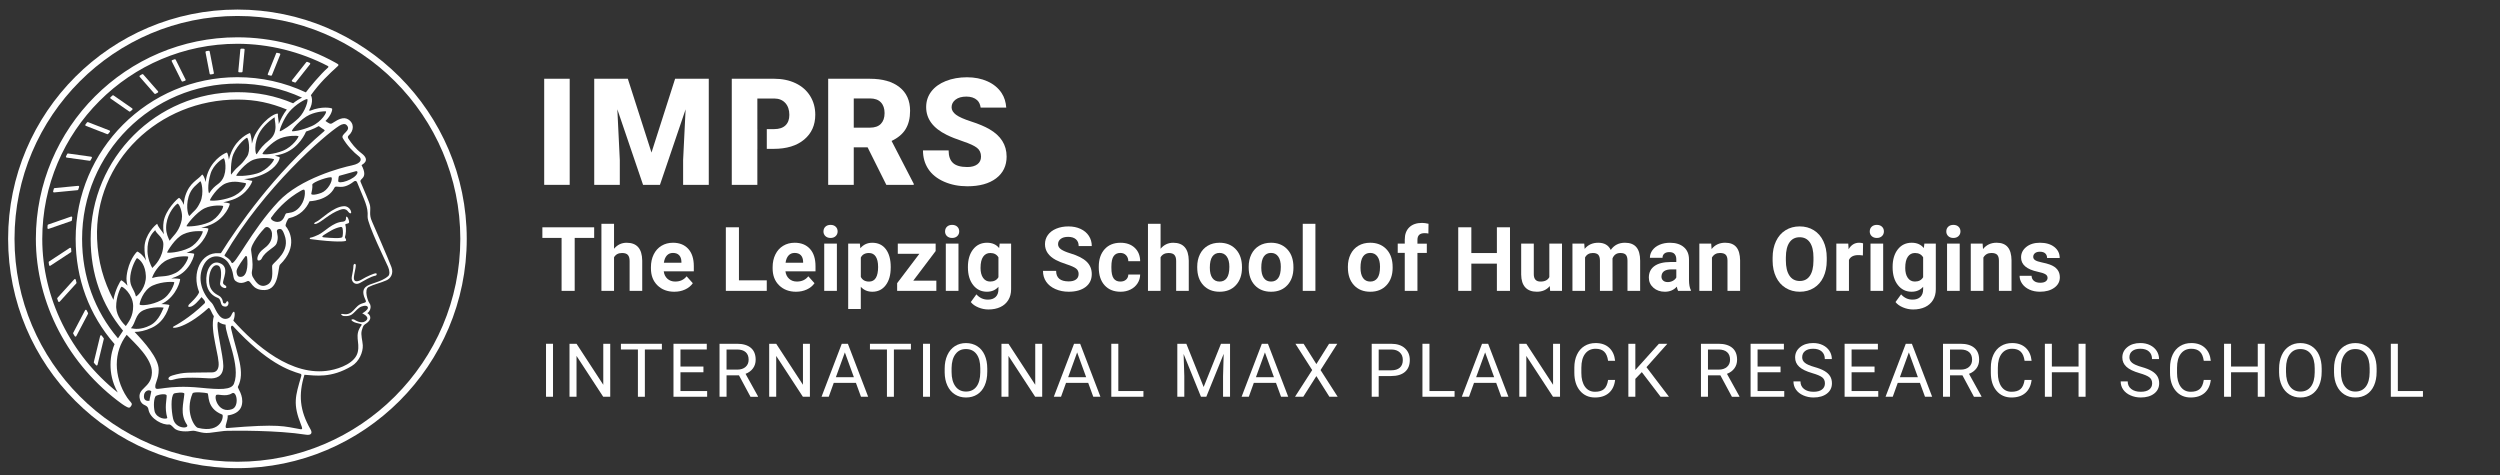 <?xml version="1.0" encoding="UTF-8"?>
<svg id="IMPRS_Master" data-name="IMPRS Master" xmlns="http://www.w3.org/2000/svg" viewBox="0 0 1577.51 300">
  <rect x="0" y="0" width="1577.51" height="300" fill="#333333" stroke="none"/>
  <defs>
    <style>
      .cls-1 {
        fill: #fff;
        stroke-width: 0px;
      }
    </style>
  </defs>
  <g id="Minerva">
    <path class="cls-1" d="m45.36,138.98c.06-.57.13-1.15.21-1.72.05-.41-.34-.74-.74-.6l-14.41,5.01c-.21.07-.36.27-.38.49-.04.57-.08,1.13-.11,1.7-.02.4.37.69.75.56l14.3-4.97c.2-.07.35-.25.37-.47Z"/>
    <path class="cls-1" d="m45,158.65c-.04-.59-.08-1.19-.12-1.78-.02-.43-.5-.68-.87-.44l-13.05,8.57c-.18.12-.28.33-.25.54.07.58.15,1.15.24,1.72.06.41.52.61.87.39l12.93-8.49c.17-.11.27-.31.25-.51Z"/>
    <path class="cls-1" d="m48.26,178.31c-.16-.6-.31-1.21-.45-1.81-.11-.44-.66-.58-.96-.25l-10.61,11.69c-.14.15-.18.37-.12.56.19.56.39,1.12.59,1.68.14.4.66.5.95.19l10.48-11.54c.13-.14.17-.34.13-.52Z"/>
    <path class="cls-1" d="m149.81,6.03C70.02,6.03,5.12,70.94,5.12,150.72s64.91,144.69,144.7,144.69,144.7-64.91,144.7-144.69S229.59,6.03,149.81,6.03Zm0,285.34c-77.56,0-140.65-63.09-140.65-140.65S72.25,10.08,149.81,10.08s140.65,63.09,140.65,140.64-63.1,140.65-140.65,140.65Z"/>
    <path class="cls-1" d="m234.71,139.66c-2-4.19-.63-6.93-1.23-10-.44-2.26-3.8-9.7-5.94-14.85-1.01-2.43,5.19-1.83.61-10.59-.13-.26,6.36-2.66-.13-7.58-3.63-2.76-6.19-6.15-8.19-9.2-.28-.42-.55-1.26.04-1.79,3.67-3.26,3.75-7.96-.24-10.36-2.88-1.73-6.18.02-9.22,1.99-1,.65-1.5,1.05-2.55.62-.53-.22-1.56-.94-2.48-1.57,3.75-3.62,4.48-7.2,4.18-7.79-.2-.4-6.35-1.78-13.98,1.37-.17-.09-.35-.19-.54-.3,3.14-5.43,1.38-9.26,1.14-9.52,0,0-.01,0-.02,0,5.71-7.98,11.38-13.28,16.99-18.38,0,0,.12-.13.13-.14.37-.37.5-.78-.2-1.22-.59-.37-.75-.46-1.47-.85-18.78-10.46-40.19-15.96-61.81-15.96-70.12,0-127.17,57.05-127.17,127.17,0,40.63,20.61,79.81,54.3,104.15,2.25,1.62,3.8,2.24,3.8,2.24.56.19,1.14.19,1.49-.27l.5-.65c.32-.41.45-.81.45-1.17,0-.93-1.34-1.76-2.92-4.1-4.55-6.76-6.57-14.44-6.57-20.87,0-7.04,2.14-13.44,6.26-18.78,5.08,5.29,16.15,15.01,15.91,23.86-.27,9.94-9.56,9.45-7.56,16.9,1.26,4.68,4.76,2.75,5.36,6.3,1.05,6.14,9.31,10.07,12.91,9.53.87-.13,1.61.59,3.34,2.34,2.46,2.5,8.51,2.16,11.19,1.67,2.55-.47,5.75,1.86,11.09,1.27,6.68-.74,8.38-1.25,11.22-1.29,4.82-.07,31.06-.46,49.71,2.46,3.22.5,4.24-.95,2.79-3.45-6.76-11.77-7.7-21.77-3.8-34.36,6.89.46,16.79,2.33,29.83-5.51,4.63-2.78,7.21-8.71,6.99-13.13-.15-2.86-1.4-6.49-.66-9.29,1-3.75,1.73-3.66,2.81-4.43,4.98-3.5,1.38-6.28.62-6.56,1.5-.61,3.15-3.88,1.42-6.32-.89-.95-3.6-8.57-.48-10.16,3.38-1.71,7.23-2.44,11.11-4.15,2.67-1.11,4.79-4.22,3.27-8.35-1.83-4.96-12.01-28.3-12.33-28.95Zm-140.4,113.22c-.98.19-4.1.31-3.4-3.79.43-2.53,3.18-3.6,4.58-2.16-.3,1.97-.98,3.89-1.18,5.95Zm119.88-173.57c1.65-1.04,3.41-1.48,4.46-.45,3.62,3.57-3.92,5.58-2.35,8.32,2.57,4.5,6.67,8.81,10.29,11.59,1.7,1.31,1.95,4.25-4.55,5.6-6.54,1.35-32.57,8.21-46.3,22.76-17.2,18.22-28.12,41.82-29.62,38.57-1.5-3.27-4.95-3.8-4.41-4.72,24.69-42.54,63.38-75.95,72.48-81.68Zm11.32,29.89c-1.42,4.06-12.63,7.66-12.1,4.81.24-1.29.03-2.98.88-3.13,1.24-.21,4.79-1.45,10.29-2.86.55-.14,1.27.17.92,1.18Zm-28.44,7.37c-.28-1.66,11.77-5.71,12.19-4.51.77,2.21-2.49,8.16-6.53,9.65-4.58,1.69-6.49,1.19-6.32.53.32-1.2.91-4.14.65-5.67Zm-27.97,62.85c-5.54,3.4-8.55-3.1-9.33-4.23-.34-.49-1.22-1.92-.74-4.36.38-1.92.7-4.53-.57-12.81-.56-3.64,6.98-12.67,8.67-14.25,1.76-1.64,4.32.82,4.49,3.48.32,5.07-2.53,7.74-5.43,9.9-3.57,2.66-4.24,6.11-3.57,7.04.26.36,1.86.37,2.57-1.13,2.15-4.57,8.29-6.87,9.27-9.27,1.53-3.74.41-6.14.26-7.71-.13-1.37,1.21-1.72,2.22-1.57,1.31.2,1.89,1.97,2.55,3.69,3.97,10.34-6.02,16.59-7.63,19.04-.74,1.13,1.55,9.54-2.76,12.18Zm8.36-40.1c-2.97,2.02-7.25-.72-6.4-1.94,5.52-7.88,12.87-13.36,15.81-15.19,4.73-2.94,5.23-3.15,5.48-1.49.15,1,.2,6.15-3.61,10.34-3.16,3.47-6.33,3.18-7.96,3.54-1.1.25-1.03,3.18-3.32,4.73Zm-26.54,35.3c-1.36-.3-1.87-2.96-1.6-4.02.62-2.34,4.21-7.18,5.51-8.88.32-.42.98-.03,1.06.48.78,5.62,0,13.51-4.97,12.42Zm44.33-102.16c4.98-2.24,9.8-2.28,10.32-2.22,1.13.14-2.52,6.62-9.02,9.41-6.7,2.88-11.71,3.4-12.27,3.12-.86-.42,5.68-7.92,10.98-10.31Zm-114.77,107.83c-1.99-2.29-3.83-3.54-4.03-3.41-.55.39-3.77,5.89-4.88,12.32-6.27-11.99-9.75-24.12-10.31-38.47-1.92-48.79,38.93-88.07,88.79-87.9,11.37.04,20.72,2.14,30.94,6.29-2.29,2.86-3.95,6.28-5.07,9.15-.05-2.64-.75-4.7-.55-6.35.12-1.02-7.06,1.22-13.44,11.38-1.48,2.35-2.4,4.96-2.97,7.36-.13-3.81-1.03-6.78-1.29-6.71-.65.18-7.93,3.18-11.73,12.08-.67,1.56-1.15,3.16-1.51,4.72-.32-2.71-1.02-4.5-1.24-4.49-.48.02-8.11,3.16-11.87,12.3-.87,2.13-1.34,4.3-1.56,6.32-.68-3.18-1.91-5.13-2.3-4.63-2.63,3.34-7.78,4.82-10.51,13.24-.64,1.98-.9,3.95-.93,5.8-1.13-2.85-2.73-4.49-3.09-4.41-.74.15-8.52,7.54-9.68,14.99-.46,2.94-.25,5.67.21,7.95-1.49-2.4-3.46-4.16-4.26-6.6-1.22.65-7.8,6.84-8.02,14.77-.08,3.08.38,5.98,1.01,8.42-2.19-3.98-5.29-5.84-5.64-5.63-.57.35-5.48,5.66-6.63,15.21-.27,2.24,0,4.38.55,6.32Zm102.08-109.79c3.92-4.65,10.58-8.39,11.33-7.93.76.47-1.12,7.65-5.42,11.89-4.34,4.27-11.05,8.43-11.84,8.38-.78-.05,2.39-8.15,5.92-12.33Zm-12.73,17.96c-3.81,3.09-5.54,5.14-7.76,8.75-.76,1.23-2.6-6.85,2.35-14.61,3.03-4.76,9.07-9.02,8.94-8.45-.44,1.9,2.93,9.08-3.52,14.31Zm-13.96,10.35c-4.66,6.95-4.93,4.58-10.03,11.37-.28.37-.38-8.87,1.44-12.94,2.87-6.42,7.85-10.2,8.59-10.33.74-.13,2.57,8.06,0,11.9Zm-15.26,13.9c-2.4,4.18-4.58,3.22-8.57,9.16-.44.66-1.5-4.91.89-12.43,1.84-5.79,7.55-9.4,8.15-9.54.92-.22,2.37,7.84-.48,12.81Zm-14.21,14.73c-2.44,5.32-4.01,5.49-6.84,8.8-.49.57-2.61-5.05-.55-12.12,1.64-5.66,5.44-7.75,7.27-9.67.72-.76,2.72,7.34.13,12.98Zm-11.55,9.11c0,1.62-.2,2.55-.66,4.13-1.74,5.99-5.27,8.5-7.18,11.21-.77-1.77-2.18-4.28-2.19-8.07-.02-7.23,4.39-13.39,7.15-15.34,1.05-.04,2.89,4.36,2.89,8.08Zm-11.77,17.65c-.13,8.41-5.41,13.34-6.99,14.9-.98-1.67-2.91-5.96-3.04-10.46-.25-8.67,3.33-11.75,4.88-13.42.74,2.48,5.22,4.45,5.14,8.98Zm-16.66,8.63c2.42,1.22,5.35,4.75,5.62,11.29.28,6.56-4.42,12.11-6.26,12.98-1.28-5.01-3.7-6.06-3.66-11.03.05-5.44,2.8-11.41,4.3-13.24Zm10.03,17.3c6.31-2.75,13.2-2.32,13.49-2.05.29.27-2.01,8.03-8.15,11.32-6.13,3.28-13.04,3.59-13.67,2.8-.35-.44,2.02-9.32,8.33-12.07Zm-.48-4.66c.39-2.09,4.13-9.03,9.76-11.53h0c5.64-2.51,12.17-2.33,12.91-2.02.74.3-2.34,7.7-8.02,10.41-6.35,3.04-8.89,1.26-14.65,3.14Zm9.46-16.25c.26-.64,4.85-8.89,10.25-11.42,5.35-2.51,11.81-1.97,12.25-1.83.44.14-2.46,7.44-8.58,10.47-6.05,3.01-14.18,3.41-13.92,2.78Zm12.29-16.47c-.44-.33,6.07-8.86,11.51-11.37,4.78-2.21,11.03-1.74,11.55-1.39s-2.55,7.52-8.85,10.28c-6.01,2.63-13.77,2.82-14.21,2.48Zm14.74-16.3c-.36-.18,4.61-8.66,10.2-10.81,5.34-2.05,10.63-.2,12.25-.09,1.31.09-1.83,6.23-9.16,8.93-6.11,2.25-12.36,2.42-13.3,1.96Zm16.54-15.69c.1-.39,5.57-8.1,11.2-10.05,5.36-1.85,11.92-.61,12.62-.31.7.3-3.8,7.01-10.68,9.08-6.2,1.86-13.24,1.68-13.14,1.28Zm16.7-13.57c-.72-.5,5.88-7.89,11.25-9.93,5.25-2,10.93-1.63,11.39-1.37s-3.44,6.66-9.78,9.22c-5.96,2.41-12.14,2.58-12.86,2.07Zm-91.4,150.49c-29.8-23.73-47.63-59.57-47.63-96.93,0-67.89,55.23-123.12,123.13-123.12,19.8,0,39.68,4.96,57.12,14.05.35.18.41.66.11.92-5.13,4.48-12.24,13.25-14.03,15.7-13.56-6.35-28.07-9.59-43.2-9.59-56.27,0-102.06,45.78-102.06,102.04,0,25.11,8.51,48.01,24.56,66.39-.92,2.14-2.56,6.81-2.56,13,0,5.12.95,11.01,4.56,17.54Zm.2-34.24s-.04.04-.06.06c-14.82-17.46-22.64-39.09-22.64-62.75,0-54.04,43.96-98,98.01-98,14.26,0,27.96,2.98,40.78,8.86-1.69.79-3.63,1.94-5.63,3.58-11.28-4.78-22.64-7.02-35.15-7.02-51.06,0-92.6,41.54-92.6,92.59,0,22.14,6.91,41.6,20.44,57.93-.78,1.19-1.88,2.86-3.15,4.76Zm4.88-7.69c-1.79-1.7-5.67-5.99-6.05-11.51-.02-.27-.03-.54-.03-.8-.02-5.94,2.61-11.78,3.26-12.43.65-.65,7.35,4.56,7.46,12.03.09,6.48-2.88,10.2-4.64,12.72Zm11.05-9.93c5.32-2.52,13.25-1.92,12.82-1.57s-2.53,8.06-8.52,11.07c-5.98,3-9.95,2.2-12.1,1.79,3.23-3.53,2.55-8.78,7.8-11.29Zm7.2,64.01c-.9-3.63-.54-8.63.7-9.98,2.39-1.17,6.76-1.61,6.83-.22.12,2.22-1.5,7.5.4,14.08-.44,1.04-6.39.59-7.93-3.88Zm.4-15.23c-.47-2.73,2.16-5.36,2.11-11.33-.07-7.32-9.09-17.36-15.21-23.81,2.87,0,6.63-.68,10.84-2.64,9.1-4.21,10.88-13.89,11.15-14.28.12-.18-2.03-.61-5.13-.65.33-.16.67-.33,1.01-.51,8.9-4.77,11.23-15.09,10.81-15.32-.17-.09-2.39-.44-5.49-.36.87-.29,1.77-.62,2.69-.99,9.41-3.74,12.05-14.22,11.71-14.56-.15-.15-2.03-.52-4.77-.6.83-.32,1.69-.69,2.56-1.13,8.6-4.27,11.58-13.88,11.13-14.2-.19-.14-1.94-.48-4.48-.51,1.91-.42,4.01-1.06,6.21-2.02,9.21-4.04,12.19-12.85,11.79-13.22-.17-.16-1.73-.59-4.08-.78,1.84-.41,3.84-.97,5.99-1.71,9.11-3.11,12.79-11.82,12.25-11.87-1.23-.11-2.93-.71-5.12-1.1,2.48-.16,5.37-.61,9-1.84,9.84-3.33,13.33-9.25,13.51-11.82.01-.17-1.18-.69-3.09-1.11,2.26-.41,4.52-.97,6.39-1.73,9.19-3.72,13.02-12.76,13.32-13.5,1.67-.54,3.47-1.22,5.36-2.08.96-.43,1.84-.89,2.64-1.37.45.34,1.16.85,2.23,1.54,1.39.89,1.88,1.1,1.19,1.69-31.28,26.65-54.72,60.31-64.95,76.66-.29.46-.83.38-1.69.32-10.96-.73-17.17,12.32-12.26,24.54-.62,2.49-5.82,7.29-6.21,7.64-.39.35-1.44,1.88.34,1.71,2.56-.23,5.83-4.33,7.39-6.17.65.81,3.06,2.81,1.9,3.95-9.31,9.14-18.53,14.05-19.25,14.41-3.48,1.7,5.82,2.88,21.67-11.45.93-.84,2.04,3.31,3.45,5.08-2.72,8.99,3.99,26.33,2.94,31.78-.18.95-.75,3.64-3.92,3.71-15.71.32-17.25-.4-25.24,1.96-3.73,1.1-2.75,3.56-.04,2.82,3.06-.83,6.28-2.08,23.29-1.01,4.15.26,8.91-.84,8.94-7.86.03-6.36-5.03-25.34-3.32-27.94,2.26,1.7,3.89,1.77,4.75,1.92-.23,6.19,9.74,26.19,5.3,37.22-1.65,4.1-8.88,3.79-21.26,2.57-21.06-2.09-27.89,2.47-28.33-.06Zm48.38,13.6c-8.19,2.84-11.42-6.74-10.08-8.81.81-1.24,5.98,1.41,10.01-1.19,3.1-2,4.81,8.35.07,9.99Zm-37.19,5.98c-1.15-5.07-1.61-13.86.5-15.81.42-.39,6.72-1.29,6.61.15-.48,6.05-2.93,12.81,1.68,19.54,1.72,2.52-7.25,2.92-8.79-3.88Zm15.63,5.79c-2.2-.55-8.27-10.21-3.33-21.74.52-1.22,8.1-.46,9.37-.08,1.27.38-1.04,9.45,9.36,13.46,1.06.41-.04,12.16-15.4,8.36Zm65.11-32.21c-3.52,12.18-5.29,17.04,0,30.27.7,1.76,1.23,3.08-.31,2.82-10.65-1.83-12.94-3.57-46.37-.74-2.4.2.78-4.66.39-7.98,3.05-.39,7.93-1.79,8.97-6.76,1.26-6.03-2.95-10.46-2.51-11.33,4.74-9.24-.31-19.48-4.31-36.65-.38-1.61.55-2.31,1.26-1.55,21.48,23.24,35.16,27.86,42.56,30.06.73.22.59,1.05.33,1.85Zm54.92-63.48c-4.49,3.97-11.39,4.29-14.17,6.83-1.45,1.32-2.11,3.4-.54,7.12.9,2.14,1.53,2.41-1.55,3.23-5,1.34-5.69,7.9-12.05,6.7-2.55-.48-.72,1.15.2,1.24,3.65.34,5.09-.68,6.37-1.88,1.28-1.2,2.98-3.35,4.94-4.09,2.02-.76,4.06-.71,4.09.8.03,1.15-2.52,2.98-3.59,3.48,1.3.68,5.29,2.71,1.89,5.02-2.65,1.8-6.3-.69-6.83-1-.78-.46-2.29-.23-1.79.38,1.97,2.41,7.25,1.78,6.3,3.05-4.87,6.55-.9,10.38-2.39,16.96-1.5,6.68-10.64,10.33-17.67,11.6-23.93,4.32-47.2-16.04-60.84-31.38,1.24-2.91,1.08-6.71-.16-5.36-1.18,1.27-.98,3.4-3.82,4.12-5.48,1.38-7.84-8.14-9.54-9.8-6.67-6.53-9.31-15.75-5.33-23.82,4.02-8.15,12.37-6.52,15.71-1.59,4.15,6.13,2.23,9.62,4.58,11.45,3.31,2.57,6.63.28,7.53.03,2.52-.69,2.32,5.97,10.92,5.66,9.24-.33,8.2-14.71,9.51-15.99,11.87-11.57,5.81-21.9,3.65-24.29-.58-.65,1.32-4.89,2.02-5.05,6.97-1.54,10.9-5.99,13.03-10.7,0,0,11.57-.2,15.69-8.53,1.1-2.23,4.51,2.15,12.24-3.93.87-.68,1.69-.36,2.02.44,4.96,12.18,7.06,15.55,6.67,21.75-.28,4.52,12.05,29.58,12.95,31.74,1,2.41,1.15,4.78,0,5.8Z"/>
    <path class="cls-1" d="m217.03,130.11c-6.74.25-14.56,8.5-17.11,9.65-2.68,1.2-1.73,1.96-.17,1.39,3.36-1.22,8.13-6.35,14.74-8.73,5.21-1.88,4.87,2.41,6.83,2.17.92-.11-.39-4.62-4.29-4.48Z"/>
    <path class="cls-1" d="m218.55,136.71c-.56.13.59,3.01-2.34,3.19-6.33.39-11.35,6.39-15.21,8.19s-4.66,1.77-5.24,1.92c-.52.14-.32.8.1.86,16.15,2.16,22.35,1.57,22.49.98.26-1.11-.9-1.67-.66-2.38.61-1.8.91-5.21.22-7.55-.3-1.1,2.39-.37,2.39-1.85,0-.8-.81-3.58-1.75-3.35Zm-2.48,12.75c-.31,1.26-7.52.69-11.44.34-.93-.08-2.5-.22.49-2.01,2.35-1.41,5.59-3.78,9.82-4.59.35-.07,1.02.04,1.2.83.44,1.98.25,4.14-.07,5.43Z"/>
    <path class="cls-1" d="m237.15,172.46c-1.23-.02-6.21,2.26-8.07,3.44-1.08.69-6.13,3.8-5.77-1.13.13-1.73,1.25-6.01,1.22-7.18-.04-1.78-1.47-1.08-1.5-.02-.06,2.48-.56,4.36-1.07,7.26-.44,2.48,1.72,5.56,5.08,3.77,2.78-1.48,6.58-4.03,9.95-4.68.86-.16,1.01-1.45.16-1.46Z"/>
    <path class="cls-1" d="m143.62,190.11c-.96-.36-.69,1.61-1.98,1.4-1.69-.29-.27-1.81-2.48-4.14-1.1-1.16-3.85-1.65-5.88-4.9-3.22-5.15-.45-16.62,4.25-14.97,2.61.92,2.16,6.99,1.37,11.11-.48,2.54,3.46,3.79,3.82,2.9.6-1.49-1.45-1.35-1.92-2.71-.72-2.09,4.83-10.46-2.43-12.88-5.3-1.77-8.79,4.91-8.15,12.29.54,6.23,4.68,8.8,7.05,9.68,3.2,1.19.77,5.56,5.08,5.58,1.91,0,2.3-2.97,1.27-3.36Z"/>
    <path class="cls-1" d="m186.05,52.06c.23.08.48.01.63-.18l8.97-11.35c.23-.29.12-.73-.22-.87-.5-.21-1.01-.41-1.52-.61-.23-.09-.49-.02-.65.18l-9.01,11.39c-.24.3-.11.75.25.88.52.18,1.03.37,1.55.56Z"/>
    <path class="cls-1" d="m169.41,47.44c.52.1,1.03.2,1.54.31.27.06.53-.09.64-.34l5.25-12.99c.13-.32-.06-.68-.4-.76-.58-.13-1.16-.25-1.75-.37-.16-.03-.32.05-.38.2-.67,1.65-4.32,10.7-5.33,13.19-.13.33.07.69.42.76Z"/>
    <path class="cls-1" d="m150.92,45.62c.52,0,1.04.01,1.56.03.29,0,.54-.21.57-.51l1.3-13.79c.03-.32-.22-.6-.54-.61-.53-.02-1.05-.03-1.58-.04-.29,0-.54.22-.57.51l-1.29,13.81c-.03.33.23.61.55.61Z"/>
    <path class="cls-1" d="m132.94,46.97c.51-.08,1.03-.16,1.54-.24.32-.05.53-.35.47-.66l-2.63-13.59c-.06-.3-.34-.5-.64-.45-.52.08-1.04.16-1.55.25-.31.05-.52.35-.46.66l2.62,13.59c.06.3.34.49.64.45Z"/>
    <path class="cls-1" d="m114.59,51.17c.13.25.42.37.69.28.5-.17.99-.34,1.49-.51.32-.11.48-.48.32-.78l-6.22-12.49c-.13-.25-.42-.37-.69-.28-.5.17-1,.35-1.49.53-.32.11-.46.48-.31.78l6.22,12.47Z"/>
    <path class="cls-1" d="m97.45,59.09c.18.2.47.25.7.12.46-.26.92-.52,1.39-.77.32-.17.39-.59.15-.86l-9.31-10.63c-.18-.2-.48-.25-.71-.12-.46.27-.92.54-1.37.82-.3.18-.36.59-.13.85l9.28,10.6Z"/>
    <path class="cls-1" d="m81.51,70.34c.21.14.48.13.68-.03.41-.35.83-.69,1.25-1.04.29-.24.27-.68-.03-.89l-11.76-8.17c-.21-.15-.5-.13-.69.04-.41.36-.81.71-1.21,1.08-.27.24-.24.67.06.88l11.72,8.14Z"/>
    <path class="cls-1" d="m67.63,84.65c.23.09.48.02.64-.17.34-.43.69-.85,1.04-1.26.25-.29.14-.74-.22-.88l-13.53-5.27c-.23-.09-.5-.02-.65.18-.33.43-.67.87-.99,1.3-.22.3-.1.73.25.86l13.47,5.24Z"/>
    <path class="cls-1" d="m42.07,99.44l14.5,2.02c.23.03.46-.08.57-.29.26-.49.53-.98.8-1.46.19-.34-.02-.77-.41-.83l-14.57-2.03c-.24-.03-.47.09-.58.31-.25.49-.49.98-.73,1.48-.17.34.05.75.43.8Z"/>
    <path class="cls-1" d="m34.14,121.42l14.78-1.42c.22-.02.41-.18.48-.39.17-.54.34-1.08.51-1.61.13-.39-.18-.77-.59-.74l-14.87,1.42c-.23.02-.43.19-.49.41-.15.54-.29,1.08-.43,1.62-.1.38.21.74.6.7Z"/>
    <path class="cls-1" d="m53.69,195.76l-7.48,14.24c-.09.17-.09.38.01.55.31.53.62,1.06.94,1.59.23.37.78.35.98-.03l7.4-14.09c.08-.16.09-.35,0-.51-.29-.57-.58-1.15-.86-1.73-.2-.41-.79-.42-1-.01Z"/>
    <path class="cls-1" d="m64.21,211.76c-.28-.39-.88-.26-1,.2l-4.01,16.53c-.04.18,0,.36.12.5.42.48.84.96,1.26,1.44.3.34.86.2.97-.24l3.96-16.34c.04-.16,0-.34-.1-.47-.41-.54-.81-1.08-1.21-1.62Z"/>
  </g>
  <g>
    <path class="cls-1" d="m374.92,150.12h-12.29v33.42h-8.27v-33.42h-12.12v-6.69h32.68v6.69Z"/>
    <path class="cls-1" d="m387.45,156.98c2.11-2.53,4.77-3.8,7.96-3.8,6.47,0,9.74,3.76,9.84,11.27v19.09h-7.96v-18.87c0-1.71-.37-2.97-1.1-3.79-.73-.82-1.96-1.23-3.66-1.23-2.33,0-4.02.9-5.07,2.7v21.19h-7.96v-42.32h7.96v15.76Z"/>
    <path class="cls-1" d="m425.54,184.09c-4.37,0-7.93-1.34-10.68-4.02s-4.12-6.25-4.12-10.72v-.77c0-2.99.58-5.67,1.74-8.03,1.16-2.36,2.8-4.18,4.92-5.46,2.12-1.28,4.54-1.92,7.26-1.92,4.08,0,7.29,1.29,9.63,3.86,2.34,2.57,3.51,6.22,3.51,10.94v3.25h-18.98c.26,1.95,1.03,3.51,2.33,4.68s2.93,1.76,4.92,1.76c3.07,0,5.46-1.11,7.19-3.33l3.91,4.38c-1.19,1.69-2.81,3.01-4.85,3.95-2.04.95-4.3,1.42-6.78,1.42Zm-.91-24.49c-1.58,0-2.86.54-3.84,1.61-.98,1.07-1.61,2.6-1.89,4.59h11.08v-.64c-.04-1.77-.51-3.14-1.43-4.11-.92-.97-2.22-1.45-3.91-1.45Z"/>
    <path class="cls-1" d="m466.28,176.9h17.55v6.64h-25.82v-40.12h8.27v33.47Z"/>
    <path class="cls-1" d="m502.33,184.09c-4.37,0-7.93-1.34-10.68-4.02s-4.12-6.25-4.12-10.72v-.77c0-2.99.58-5.67,1.74-8.03,1.16-2.36,2.8-4.18,4.92-5.46,2.12-1.28,4.54-1.92,7.26-1.92,4.08,0,7.29,1.29,9.63,3.86,2.34,2.57,3.51,6.22,3.51,10.94v3.25h-18.98c.26,1.95,1.03,3.51,2.33,4.68s2.93,1.76,4.92,1.76c3.07,0,5.46-1.11,7.19-3.33l3.91,4.38c-1.19,1.69-2.81,3.01-4.85,3.95-2.04.95-4.3,1.42-6.78,1.42Zm-.91-24.49c-1.58,0-2.86.54-3.84,1.61-.98,1.07-1.61,2.6-1.89,4.59h11.08v-.64c-.04-1.77-.51-3.14-1.43-4.11-.92-.97-2.22-1.45-3.91-1.45Z"/>
    <path class="cls-1" d="m519.62,146.01c0-1.19.4-2.18,1.2-2.95s1.89-1.16,3.26-1.16,2.44.39,3.25,1.16c.81.77,1.21,1.75,1.21,2.95s-.41,2.2-1.23,2.98-1.9,1.16-3.24,1.16-2.42-.39-3.24-1.16-1.23-1.76-1.23-2.98Zm8.46,37.53h-7.99v-29.81h7.99v29.81Z"/>
    <path class="cls-1" d="m562.04,168.91c0,4.59-1.04,8.27-3.13,11.03-2.08,2.76-4.9,4.15-8.44,4.15-3.01,0-5.45-1.05-7.3-3.14v14.05h-7.96v-41.27h7.38l.28,2.92c1.93-2.31,4.44-3.47,7.55-3.47,3.67,0,6.53,1.36,8.57,4.08,2.04,2.72,3.06,6.46,3.06,11.24v.41Zm-7.96-.58c0-2.77-.49-4.91-1.47-6.42-.98-1.51-2.41-2.26-4.28-2.26-2.5,0-4.22.96-5.15,2.87v12.21c.97,1.96,2.71,2.95,5.21,2.95,3.8,0,5.7-3.11,5.7-9.34Z"/>
    <path class="cls-1" d="m576.27,177.12h14.57v6.42h-24.74v-4.85l14.02-18.54h-13.61v-6.42h23.89v4.69l-14.13,18.7Z"/>
    <path class="cls-1" d="m596.34,146.01c0-1.19.4-2.18,1.2-2.95s1.89-1.16,3.26-1.16,2.44.39,3.25,1.16c.81.77,1.21,1.75,1.21,2.95s-.41,2.2-1.23,2.98-1.9,1.16-3.24,1.16-2.42-.39-3.24-1.16-1.23-1.76-1.23-2.98Zm8.46,37.53h-7.99v-29.81h7.99v29.81Z"/>
    <path class="cls-1" d="m610.76,168.41c0-4.57,1.09-8.26,3.27-11.05,2.18-2.79,5.11-4.19,8.8-4.19,3.27,0,5.81,1.12,7.63,3.36l.33-2.81h7.22v28.82c0,2.61-.59,4.88-1.78,6.81s-2.85,3.4-5,4.41c-2.15,1.01-4.67,1.52-7.55,1.52-2.19,0-4.32-.44-6.39-1.31-2.08-.87-3.65-2-4.71-3.38l3.53-4.85c1.98,2.22,4.39,3.33,7.22,3.33,2.11,0,3.76-.57,4.93-1.69,1.18-1.13,1.76-2.73,1.76-4.81v-1.6c-1.84,2.08-4.25,3.11-7.25,3.11-3.58,0-6.48-1.4-8.69-4.2-2.21-2.8-3.32-6.52-3.32-11.15v-.33Zm7.96.59c0,2.7.54,4.82,1.63,6.36,1.08,1.54,2.57,2.3,4.46,2.3,2.42,0,4.16-.91,5.21-2.73v-12.55c-1.07-1.82-2.78-2.73-5.15-2.73-1.91,0-3.41.78-4.5,2.35-1.09,1.56-1.64,3.9-1.64,7.01Z"/>
    <path class="cls-1" d="m680.63,173.01c0-1.56-.55-2.76-1.65-3.59s-3.09-1.72-5.95-2.65c-2.87-.93-5.13-1.84-6.81-2.74-4.56-2.46-6.83-5.78-6.83-9.95,0-2.17.61-4.1,1.83-5.8,1.22-1.7,2.98-3.03,5.26-3.98,2.29-.96,4.85-1.43,7.7-1.43s5.42.52,7.66,1.56c2.24,1.04,3.98,2.5,5.22,4.39,1.24,1.89,1.86,4.04,1.86,6.45h-8.27c0-1.84-.58-3.26-1.74-4.28-1.16-1.02-2.78-1.53-4.88-1.53s-3.59.43-4.71,1.28c-1.12.85-1.68,1.98-1.68,3.37,0,1.3.66,2.4,1.97,3.28,1.31.88,3.25,1.71,5.8,2.48,4.7,1.41,8.13,3.17,10.28,5.26,2.15,2.09,3.22,4.7,3.22,7.82,0,3.47-1.31,6.19-3.94,8.17-2.63,1.97-6.16,2.96-10.61,2.96-3.09,0-5.9-.56-8.43-1.69s-4.47-2.68-5.8-4.64c-1.33-1.96-2-4.24-2-6.83h8.29c0,4.43,2.64,6.64,7.93,6.64,1.97,0,3.5-.4,4.6-1.2s1.65-1.92,1.65-3.35Z"/>
    <path class="cls-1" d="m706.96,177.67c1.47,0,2.66-.4,3.58-1.21.92-.81,1.4-1.88,1.43-3.22h7.47c-.02,2.02-.57,3.87-1.65,5.55-1.08,1.68-2.57,2.99-4.45,3.91-1.88.93-3.96,1.39-6.24,1.39-4.26,0-7.62-1.35-10.08-4.06-2.46-2.71-3.69-6.45-3.69-11.23v-.52c0-4.59,1.22-8.26,3.66-10.99,2.44-2.74,5.79-4.11,10.06-4.11,3.73,0,6.72,1.06,8.97,3.18,2.25,2.12,3.39,4.95,3.43,8.47h-7.47c-.04-1.55-.51-2.81-1.43-3.78s-2.13-1.45-3.64-1.45c-1.86,0-3.26.68-4.2,2.03-.95,1.35-1.42,3.55-1.42,6.58v.83c0,3.07.47,5.28,1.41,6.62.94,1.34,2.36,2.01,4.27,2.01Z"/>
    <path class="cls-1" d="m732.32,156.98c2.11-2.53,4.77-3.8,7.96-3.8,6.47,0,9.74,3.76,9.84,11.27v19.09h-7.96v-18.87c0-1.71-.37-2.97-1.1-3.79-.73-.82-1.96-1.23-3.66-1.23-2.33,0-4.02.9-5.07,2.7v21.19h-7.96v-42.32h7.96v15.76Z"/>
    <path class="cls-1" d="m755.45,168.35c0-2.96.57-5.59,1.71-7.91,1.14-2.31,2.78-4.1,4.92-5.37,2.14-1.27,4.62-1.9,7.45-1.9,4.02,0,7.31,1.23,9.85,3.69,2.54,2.46,3.96,5.8,4.26,10.03l.06,2.04c0,4.57-1.28,8.24-3.83,11.01s-5.98,4.15-10.28,4.15-7.73-1.38-10.29-4.13c-2.56-2.75-3.84-6.5-3.84-11.24v-.36Zm7.96.57c0,2.83.53,5,1.6,6.5,1.06,1.5,2.59,2.25,4.57,2.25s3.43-.74,4.52-2.22c1.08-1.48,1.63-3.85,1.63-7.11,0-2.78-.54-4.93-1.63-6.46-1.08-1.53-2.61-2.29-4.57-2.29s-3.45.76-4.52,2.28c-1.07,1.52-1.6,3.87-1.6,7.05Z"/>
    <path class="cls-1" d="m787.92,168.35c0-2.96.57-5.59,1.71-7.91,1.14-2.31,2.78-4.1,4.92-5.37,2.14-1.27,4.62-1.9,7.45-1.9,4.02,0,7.31,1.23,9.85,3.69,2.54,2.46,3.96,5.8,4.26,10.03l.06,2.04c0,4.57-1.28,8.24-3.83,11.01s-5.98,4.15-10.28,4.15-7.73-1.38-10.29-4.13c-2.56-2.75-3.84-6.5-3.84-11.24v-.36Zm7.96.57c0,2.83.53,5,1.6,6.5,1.06,1.5,2.59,2.25,4.57,2.25s3.43-.74,4.52-2.22c1.08-1.48,1.63-3.85,1.63-7.11,0-2.78-.54-4.93-1.63-6.46-1.08-1.53-2.61-2.29-4.57-2.29s-3.45.76-4.52,2.28c-1.07,1.52-1.6,3.87-1.6,7.05Z"/>
    <path class="cls-1" d="m830.03,183.54h-7.99v-42.32h7.99v42.32Z"/>
    <path class="cls-1" d="m850.52,168.35c0-2.96.57-5.59,1.71-7.91,1.14-2.31,2.78-4.1,4.92-5.37,2.14-1.27,4.62-1.9,7.45-1.9,4.02,0,7.31,1.23,9.85,3.69,2.54,2.46,3.96,5.8,4.26,10.03l.06,2.04c0,4.57-1.28,8.24-3.83,11.01s-5.98,4.15-10.28,4.15-7.73-1.38-10.29-4.13c-2.56-2.75-3.84-6.5-3.84-11.24v-.36Zm7.96.57c0,2.83.53,5,1.6,6.5,1.06,1.5,2.59,2.25,4.57,2.25s3.43-.74,4.52-2.22c1.08-1.48,1.63-3.85,1.63-7.11,0-2.78-.54-4.93-1.63-6.46-1.08-1.53-2.61-2.29-4.57-2.29s-3.45.76-4.52,2.28c-1.07,1.52-1.6,3.87-1.6,7.05Z"/>
    <path class="cls-1" d="m886.41,183.54v-23.97h-4.44v-5.84h4.44v-2.53c0-3.34.96-5.94,2.88-7.78,1.92-1.85,4.61-2.77,8.06-2.77,1.1,0,2.45.18,4.05.55l-.08,6.17c-.66-.17-1.47-.25-2.42-.25-2.99,0-4.49,1.41-4.49,4.22v2.4h5.92v5.84h-5.92v23.97h-7.99Z"/>
    <path class="cls-1" d="m952.81,183.54h-8.27v-17.19h-16.12v17.19h-8.27v-40.12h8.27v16.25h16.12v-16.25h8.27v40.12Z"/>
    <path class="cls-1" d="m977.92,180.5c-1.97,2.39-4.68,3.58-8.16,3.58-3.2,0-5.63-.92-7.31-2.75s-2.54-4.53-2.58-8.07v-19.53h7.96v19.28c0,3.11,1.41,4.66,4.24,4.66s4.56-.94,5.57-2.81v-21.13h7.99v29.81h-7.49l-.22-3.03Z"/>
    <path class="cls-1" d="m999.67,153.72l.25,3.33c2.11-2.59,4.97-3.88,8.57-3.88,3.84,0,6.47,1.52,7.91,4.55,2.09-3.03,5.08-4.55,8.95-4.55,3.23,0,5.64.94,7.22,2.82s2.37,4.72,2.37,8.5v19.04h-7.99v-19.01c0-1.69-.33-2.92-.99-3.71-.66-.78-1.83-1.17-3.5-1.17-2.39,0-4.04,1.14-4.96,3.42l.03,20.47h-7.96v-18.98c0-1.73-.34-2.98-1.02-3.75-.68-.77-1.84-1.16-3.47-1.16-2.26,0-3.89.94-4.9,2.81v21.08h-7.96v-29.81h7.47Z"/>
    <path class="cls-1" d="m1058.89,183.54c-.37-.72-.63-1.61-.8-2.67-1.93,2.15-4.44,3.22-7.52,3.22-2.92,0-5.34-.84-7.26-2.54-1.92-1.69-2.88-3.82-2.88-6.39,0-3.16,1.17-5.58,3.51-7.27s5.73-2.54,10.15-2.56h3.66v-1.71c0-1.38-.35-2.48-1.06-3.31-.71-.83-1.82-1.24-3.35-1.24-1.34,0-2.39.32-3.15.96-.76.64-1.14,1.53-1.14,2.65h-7.96c0-1.73.53-3.33,1.6-4.79,1.06-1.47,2.57-2.62,4.52-3.46,1.95-.84,4.13-1.25,6.56-1.25,3.67,0,6.59.92,8.75,2.77,2.16,1.85,3.24,4.44,3.24,7.78v12.92c.02,2.83.41,4.97,1.19,6.42v.47h-8.05Zm-6.58-5.54c1.17,0,2.26-.26,3.25-.79.99-.52,1.73-1.23,2.2-2.11v-5.12h-2.98c-3.99,0-6.11,1.38-6.36,4.13l-.03.47c0,.99.35,1.81,1.05,2.45.7.64,1.65.96,2.87.96Z"/>
    <path class="cls-1" d="m1079.77,153.72l.25,3.44c2.13-2.66,4.99-4,8.57-4,3.16,0,5.51.93,7.05,2.78s2.33,4.63,2.37,8.32v19.26h-7.96v-19.07c0-1.69-.37-2.92-1.1-3.68-.73-.76-1.96-1.14-3.66-1.14-2.24,0-3.92.96-5.04,2.87v21.02h-7.96v-29.81h7.49Z"/>
    <path class="cls-1" d="m1152.69,164.39c0,3.95-.7,7.41-2.09,10.39s-3.39,5.27-5.99,6.89c-2.6,1.62-5.58,2.42-8.94,2.42s-6.29-.8-8.9-2.4c-2.61-1.6-4.63-3.88-6.06-6.85-1.43-2.97-2.16-6.38-2.18-10.24v-1.98c0-3.95.71-7.42,2.14-10.43,1.42-3,3.43-5.31,6.03-6.92,2.6-1.61,5.57-2.41,8.91-2.41s6.31.8,8.91,2.41,4.61,3.91,6.03,6.92c1.42,3,2.14,6.47,2.14,10.4v1.79Zm-8.38-1.82c0-4.21-.75-7.4-2.26-9.59-1.51-2.19-3.66-3.28-6.45-3.28s-4.91,1.08-6.42,3.24c-1.51,2.16-2.27,5.32-2.29,9.49v1.96c0,4.1.75,7.27,2.26,9.53,1.51,2.26,3.67,3.39,6.5,3.39s4.9-1.09,6.39-3.27c1.49-2.18,2.24-5.35,2.26-9.52v-1.96Z"/>
    <path class="cls-1" d="m1175.49,161.19c-1.08-.15-2.04-.22-2.87-.22-3.01,0-4.99,1.02-5.92,3.06v19.51h-7.96v-29.81h7.52l.22,3.55c1.6-2.74,3.81-4.11,6.64-4.11.88,0,1.71.12,2.48.36l-.11,7.66Z"/>
    <path class="cls-1" d="m1179.83,146.01c0-1.19.4-2.18,1.2-2.95s1.89-1.16,3.26-1.16,2.44.39,3.25,1.16c.81.77,1.21,1.75,1.21,2.95s-.41,2.2-1.23,2.98-1.9,1.16-3.24,1.16-2.42-.39-3.24-1.16-1.23-1.76-1.23-2.98Zm8.46,37.53h-7.99v-29.81h7.99v29.81Z"/>
    <path class="cls-1" d="m1194.25,168.41c0-4.57,1.09-8.26,3.27-11.05,2.18-2.79,5.11-4.19,8.8-4.19,3.27,0,5.81,1.12,7.63,3.36l.33-2.81h7.22v28.82c0,2.61-.59,4.88-1.78,6.81s-2.85,3.4-5,4.41c-2.15,1.01-4.67,1.52-7.55,1.52-2.19,0-4.32-.44-6.39-1.31-2.08-.87-3.65-2-4.71-3.38l3.53-4.85c1.98,2.22,4.39,3.33,7.22,3.33,2.11,0,3.76-.57,4.93-1.69,1.18-1.13,1.76-2.73,1.76-4.81v-1.6c-1.84,2.08-4.25,3.11-7.25,3.11-3.58,0-6.48-1.4-8.69-4.2-2.21-2.8-3.32-6.52-3.32-11.15v-.33Zm7.96.59c0,2.7.54,4.82,1.63,6.36,1.08,1.54,2.57,2.3,4.46,2.3,2.42,0,4.16-.91,5.21-2.73v-12.55c-1.07-1.82-2.78-2.73-5.15-2.73-1.91,0-3.41.78-4.5,2.35-1.09,1.56-1.64,3.9-1.64,7.01Z"/>
    <path class="cls-1" d="m1228.13,146.01c0-1.19.4-2.18,1.2-2.95s1.89-1.16,3.26-1.16,2.44.39,3.25,1.16c.81.77,1.21,1.75,1.21,2.95s-.41,2.2-1.23,2.98-1.9,1.16-3.24,1.16-2.42-.39-3.24-1.16-1.23-1.76-1.23-2.98Zm8.46,37.53h-7.99v-29.81h7.99v29.81Z"/>
    <path class="cls-1" d="m1251.04,153.72l.25,3.44c2.13-2.66,4.99-4,8.57-4,3.16,0,5.51.93,7.05,2.78s2.33,4.63,2.37,8.32v19.26h-7.96v-19.07c0-1.69-.37-2.92-1.1-3.68-.73-.76-1.96-1.14-3.66-1.14-2.24,0-3.92.96-5.04,2.87v21.02h-7.96v-29.81h7.49Z"/>
    <path class="cls-1" d="m1292.02,175.3c0-.97-.48-1.74-1.45-2.3-.96-.56-2.51-1.06-4.64-1.5-7.09-1.49-10.63-4.5-10.63-9.04,0-2.65,1.1-4.85,3.29-6.63,2.19-1.77,5.06-2.66,8.61-2.66,3.78,0,6.81.89,9.08,2.67s3.4,4.1,3.4,6.94h-7.96c0-1.14-.37-2.08-1.1-2.82-.74-.74-1.88-1.12-3.44-1.12-1.34,0-2.38.3-3.11.91-.74.61-1.1,1.38-1.1,2.31,0,.88.42,1.59,1.25,2.13.84.54,2.25,1.01,4.23,1.41,1.98.4,3.65.84,5.01,1.34,4.21,1.54,6.31,4.21,6.31,8.02,0,2.72-1.17,4.92-3.5,6.6s-5.34,2.52-9.04,2.52c-2.5,0-4.72-.45-6.65-1.34-1.94-.89-3.46-2.11-4.56-3.67-1.1-1.55-1.65-3.23-1.65-5.03h7.55c.07,1.42.6,2.5,1.57,3.25s2.28,1.13,3.91,1.13c1.52,0,2.68-.29,3.46-.87.78-.58,1.17-1.34,1.17-2.27Z"/>
  </g>
  <g id="IMPRS_Lettering" data-name="IMPRS Lettering">
    <path class="cls-1" d="m348.95,250.35h-4.41v-33.43h4.41v33.43Z"/>
    <path class="cls-1" d="m385.05,250.35h-4.43l-16.83-25.76v25.76h-4.43v-33.43h4.43l16.88,25.88v-25.88h4.39v33.43Z"/>
    <path class="cls-1" d="m417.66,220.53h-10.75v29.83h-4.39v-29.83h-10.72v-3.6h25.85v3.6Z"/>
    <path class="cls-1" d="m443.87,234.9h-14.49v11.85h16.83v3.6h-21.24v-33.43h21.01v3.6h-16.6v10.77h14.49v3.6Z"/>
    <path class="cls-1" d="m466.31,236.83h-7.85v13.52h-4.43v-33.43h11.07c3.77,0,6.66.86,8.69,2.57,2.03,1.71,3.04,4.21,3.04,7.49,0,2.08-.56,3.9-1.69,5.44s-2.69,2.7-4.7,3.47l7.85,14.19v.28h-4.73l-7.26-13.52Zm-7.85-3.6h6.77c2.19,0,3.93-.57,5.22-1.7,1.29-1.13,1.94-2.65,1.94-4.55,0-2.07-.62-3.66-1.85-4.76-1.23-1.1-3.01-1.66-5.34-1.68h-6.75v12.7Z"/>
    <path class="cls-1" d="m511.05,250.35h-4.43l-16.83-25.76v25.76h-4.43v-33.43h4.43l16.88,25.88v-25.88h4.39v33.43Z"/>
    <path class="cls-1" d="m540.1,241.61h-14.01l-3.15,8.75h-4.55l12.77-33.43h3.86l12.79,33.43h-4.52l-3.19-8.75Zm-12.67-3.6h11.37l-5.69-15.64-5.67,15.64Z"/>
    <path class="cls-1" d="m574.8,220.53h-10.75v29.83h-4.39v-29.83h-10.72v-3.6h25.85v3.6Z"/>
    <path class="cls-1" d="m586.84,250.35h-4.41v-33.43h4.41v33.43Z"/>
    <path class="cls-1" d="m622.96,234.72c0,3.28-.55,6.13-1.65,8.58-1.1,2.44-2.66,4.31-4.68,5.59-2.02,1.29-4.38,1.93-7.07,1.93s-4.97-.65-7-1.94c-2.04-1.29-3.62-3.14-4.74-5.53-1.12-2.39-1.7-5.17-1.73-8.32v-2.41c0-3.21.56-6.05,1.68-8.52,1.12-2.46,2.7-4.35,4.74-5.66s4.38-1.96,7.01-1.96,5.04.65,7.08,1.94c2.04,1.29,3.62,3.17,4.72,5.62s1.65,5.32,1.65,8.58v2.11Zm-4.39-2.16c0-3.96-.8-7.01-2.39-9.13s-3.82-3.18-6.68-3.18-4.98,1.06-6.58,3.18-2.42,5.06-2.47,8.83v2.46c0,3.84.81,6.86,2.42,9.06s3.84,3.29,6.67,3.29,5.05-1.04,6.61-3.11c1.56-2.07,2.37-5.05,2.41-8.92v-2.48Z"/>
    <path class="cls-1" d="m657.62,250.35h-4.43l-16.83-25.76v25.76h-4.43v-33.43h4.43l16.88,25.88v-25.88h4.39v33.43Z"/>
    <path class="cls-1" d="m686.67,241.61h-14.01l-3.15,8.75h-4.55l12.77-33.43h3.86l12.79,33.43h-4.52l-3.19-8.75Zm-12.67-3.6h11.37l-5.69-15.64-5.67,15.64Z"/>
    <path class="cls-1" d="m705.67,246.75h15.84v3.6h-20.27v-33.43h4.43v29.83Z"/>
    <path class="cls-1" d="m748.58,216.92l10.93,27.28,10.93-27.28h5.72v33.43h-4.41v-13.02l.41-14.05-10.97,27.07h-3.38l-10.95-27,.44,13.98v13.02h-4.41v-33.43h5.69Z"/>
    <path class="cls-1" d="m805.16,241.61h-14.01l-3.15,8.75h-4.55l12.77-33.43h3.86l12.79,33.43h-4.52l-3.19-8.75Zm-12.67-3.6h11.37l-5.69-15.64-5.67,15.64Z"/>
    <path class="cls-1" d="m830.63,229.74l8.01-12.81h5.19l-10.56,16.58,10.81,16.85h-5.23l-8.22-13.04-8.27,13.04h-5.21l10.84-16.85-10.58-16.58h5.17l8.06,12.81Z"/>
    <path class="cls-1" d="m869.96,237.27v13.09h-4.41v-33.43h12.33c3.66,0,6.52.93,8.6,2.8,2.07,1.87,3.11,4.34,3.11,7.42,0,3.25-1.01,5.74-3.04,7.5-2.03,1.75-4.93,2.63-8.71,2.63h-7.88Zm0-3.6h7.92c2.36,0,4.16-.56,5.42-1.67,1.25-1.11,1.88-2.72,1.88-4.82s-.63-3.59-1.88-4.78-2.98-1.82-5.17-1.86h-8.17v13.13Z"/>
    <path class="cls-1" d="m902,246.75h15.84v3.6h-20.27v-33.43h4.43v29.83Z"/>
    <path class="cls-1" d="m944.11,241.61h-14.01l-3.15,8.75h-4.55l12.77-33.43h3.86l12.79,33.43h-4.52l-3.19-8.75Zm-12.67-3.6h11.37l-5.69-15.64-5.67,15.64Z"/>
    <path class="cls-1" d="m984.37,250.35h-4.43l-16.83-25.76v25.76h-4.43v-33.43h4.43l16.88,25.88v-25.88h4.39v33.43Z"/>
    <path class="cls-1" d="m1019.14,239.75c-.41,3.54-1.72,6.26-3.91,8.19-2.2,1.92-5.12,2.88-8.76,2.88-3.95,0-7.11-1.42-9.49-4.25-2.38-2.83-3.57-6.62-3.57-11.37v-3.21c0-3.11.55-5.84,1.66-8.2,1.11-2.36,2.68-4.17,4.72-5.43,2.04-1.26,4.39-1.89,7.07-1.89,3.55,0,6.4.99,8.54,2.97s3.39,4.73,3.74,8.23h-4.43c-.38-2.67-1.21-4.61-2.49-5.8-1.28-1.2-3.07-1.8-5.36-1.8-2.82,0-5.02,1.04-6.62,3.13-1.6,2.08-2.4,5.05-2.4,8.89v3.24c0,3.63.76,6.52,2.27,8.66,1.52,2.14,3.64,3.22,6.36,3.22,2.45,0,4.33-.55,5.64-1.67,1.31-1.11,2.18-3.04,2.61-5.8h4.43Z"/>
    <path class="cls-1" d="m1036,234.81l-4.09,4.25v11.3h-4.41v-33.43h4.41v16.53l14.85-16.53h5.33l-13.16,14.76,14.19,18.67h-5.28l-11.85-15.54Z"/>
    <path class="cls-1" d="m1085.59,236.83h-7.85v13.52h-4.43v-33.43h11.07c3.77,0,6.66.86,8.69,2.57,2.03,1.71,3.04,4.21,3.04,7.49,0,2.08-.56,3.9-1.69,5.44s-2.69,2.7-4.7,3.47l7.85,14.19v.28h-4.73l-7.26-13.52Zm-7.85-3.6h6.77c2.19,0,3.93-.57,5.22-1.7,1.29-1.13,1.94-2.65,1.94-4.55,0-2.07-.62-3.66-1.85-4.76-1.23-1.1-3.01-1.66-5.34-1.68h-6.75v12.7Z"/>
    <path class="cls-1" d="m1123.53,234.9h-14.49v11.85h16.83v3.6h-21.24v-33.43h21.01v3.6h-16.6v10.77h14.49v3.6Z"/>
    <path class="cls-1" d="m1143.56,235.45c-3.78-1.09-6.53-2.42-8.25-4.01-1.72-1.58-2.58-3.54-2.58-5.87,0-2.63,1.05-4.81,3.16-6.53s4.84-2.58,8.21-2.58c2.3,0,4.34.44,6.14,1.33,1.8.89,3.19,2.11,4.18,3.67.99,1.56,1.48,3.27,1.48,5.12h-4.43c0-2.03-.64-3.62-1.93-4.78-1.29-1.16-3.1-1.74-5.44-1.74-2.17,0-3.87.48-5.09,1.44-1.22.96-1.83,2.29-1.83,3.99,0,1.37.58,2.52,1.73,3.46,1.16.94,3.12,1.81,5.9,2.59,2.78.78,4.95,1.64,6.52,2.59,1.57.94,2.73,2.04,3.49,3.29.76,1.26,1.14,2.73,1.14,4.43,0,2.71-1.06,4.88-3.17,6.51-2.11,1.63-4.94,2.45-8.47,2.45-2.3,0-4.44-.44-6.43-1.32-1.99-.88-3.52-2.08-4.6-3.62-1.08-1.53-1.62-3.27-1.62-5.21h4.43c0,2.02.75,3.62,2.24,4.79,1.49,1.17,3.49,1.76,5.98,1.76,2.33,0,4.11-.47,5.35-1.42,1.24-.95,1.86-2.24,1.86-3.88s-.57-2.9-1.72-3.8-3.23-1.78-6.25-2.65Z"/>
    <path class="cls-1" d="m1182.85,234.9h-14.49v11.85h16.83v3.6h-21.24v-33.43h21.01v3.6h-16.6v10.77h14.49v3.6Z"/>
    <path class="cls-1" d="m1211.49,241.61h-14.01l-3.15,8.75h-4.55l12.77-33.43h3.86l12.79,33.43h-4.52l-3.19-8.75Zm-12.67-3.6h11.37l-5.69-15.64-5.67,15.64Z"/>
    <path class="cls-1" d="m1238.32,236.83h-7.85v13.52h-4.43v-33.43h11.07c3.77,0,6.66.86,8.69,2.57,2.03,1.71,3.04,4.21,3.04,7.49,0,2.08-.56,3.9-1.69,5.44s-2.69,2.7-4.7,3.47l7.85,14.19v.28h-4.73l-7.26-13.52Zm-7.85-3.6h6.77c2.19,0,3.93-.57,5.22-1.7,1.29-1.13,1.94-2.65,1.94-4.55,0-2.07-.62-3.66-1.85-4.76-1.23-1.1-3.01-1.66-5.34-1.68h-6.75v12.7Z"/>
    <path class="cls-1" d="m1281.95,239.75c-.41,3.54-1.72,6.26-3.91,8.19-2.2,1.92-5.12,2.88-8.76,2.88-3.95,0-7.11-1.42-9.49-4.25-2.38-2.83-3.57-6.62-3.57-11.37v-3.21c0-3.11.55-5.84,1.66-8.2,1.11-2.36,2.68-4.17,4.72-5.43,2.04-1.26,4.39-1.89,7.07-1.89,3.55,0,6.4.99,8.54,2.97s3.39,4.73,3.74,8.23h-4.43c-.38-2.67-1.21-4.61-2.49-5.8-1.28-1.2-3.07-1.8-5.36-1.8-2.82,0-5.02,1.04-6.62,3.13-1.6,2.08-2.4,5.05-2.4,8.89v3.24c0,3.63.76,6.52,2.27,8.66s3.63,3.22,6.36,3.22c2.45,0,4.33-.55,5.64-1.67,1.31-1.11,2.18-3.04,2.61-5.8h4.43Z"/>
    <path class="cls-1" d="m1316.01,250.35h-4.43v-15.45h-16.85v15.45h-4.41v-33.43h4.41v14.37h16.85v-14.37h4.43v33.43Z"/>
    <path class="cls-1" d="m1350.03,235.45c-3.78-1.09-6.53-2.42-8.25-4.01-1.72-1.58-2.58-3.54-2.58-5.87,0-2.63,1.05-4.81,3.16-6.53s4.84-2.58,8.21-2.58c2.3,0,4.34.44,6.14,1.33s3.19,2.11,4.18,3.67c.99,1.56,1.48,3.27,1.48,5.12h-4.43c0-2.03-.64-3.62-1.93-4.78-1.29-1.16-3.1-1.74-5.44-1.74-2.17,0-3.87.48-5.08,1.44-1.22.96-1.83,2.29-1.83,3.99,0,1.37.58,2.52,1.73,3.46,1.16.94,3.12,1.81,5.9,2.59,2.78.78,4.95,1.64,6.52,2.59,1.57.94,2.73,2.04,3.49,3.29.76,1.26,1.14,2.73,1.14,4.43,0,2.71-1.06,4.88-3.17,6.51-2.11,1.63-4.94,2.45-8.47,2.45-2.3,0-4.44-.44-6.43-1.32-1.99-.88-3.52-2.08-4.6-3.62-1.08-1.53-1.62-3.27-1.62-5.21h4.43c0,2.02.75,3.62,2.24,4.79s3.49,1.76,5.98,1.76c2.33,0,4.11-.47,5.35-1.42,1.24-.95,1.86-2.24,1.86-3.88s-.57-2.9-1.72-3.8c-1.15-.9-3.23-1.78-6.25-2.65Z"/>
    <path class="cls-1" d="m1395.02,239.75c-.41,3.54-1.72,6.26-3.91,8.19-2.2,1.92-5.12,2.88-8.76,2.88-3.95,0-7.11-1.42-9.49-4.25-2.38-2.83-3.57-6.62-3.57-11.37v-3.21c0-3.11.55-5.84,1.66-8.2,1.11-2.36,2.68-4.17,4.72-5.43,2.04-1.26,4.39-1.89,7.07-1.89,3.55,0,6.4.99,8.54,2.97s3.39,4.73,3.74,8.23h-4.43c-.38-2.67-1.21-4.61-2.49-5.8-1.28-1.2-3.07-1.8-5.36-1.8-2.82,0-5.02,1.04-6.62,3.13-1.6,2.08-2.4,5.05-2.4,8.89v3.24c0,3.63.76,6.52,2.27,8.66s3.63,3.22,6.36,3.22c2.45,0,4.33-.55,5.64-1.67,1.31-1.11,2.18-3.04,2.61-5.8h4.43Z"/>
    <path class="cls-1" d="m1429.08,250.35h-4.43v-15.45h-16.85v15.45h-4.41v-33.43h4.41v14.37h16.85v-14.37h4.43v33.43Z"/>
    <path class="cls-1" d="m1464.98,234.72c0,3.28-.55,6.13-1.65,8.58-1.1,2.44-2.66,4.31-4.68,5.59-2.02,1.29-4.38,1.93-7.07,1.93s-4.97-.65-7-1.94c-2.04-1.29-3.62-3.14-4.74-5.53-1.12-2.39-1.7-5.17-1.73-8.32v-2.41c0-3.21.56-6.05,1.68-8.52,1.12-2.46,2.7-4.35,4.74-5.66,2.04-1.31,4.38-1.96,7.01-1.96s5.04.65,7.08,1.94c2.04,1.29,3.62,3.17,4.72,5.62,1.1,2.46,1.65,5.32,1.65,8.58v2.11Zm-4.38-2.16c0-3.96-.8-7.01-2.39-9.13-1.59-2.12-3.82-3.18-6.68-3.18s-4.98,1.06-6.58,3.18-2.42,5.06-2.47,8.83v2.46c0,3.84.81,6.86,2.42,9.06s3.84,3.29,6.67,3.29,5.05-1.04,6.61-3.11c1.56-2.07,2.37-5.05,2.41-8.92v-2.48Z"/>
    <path class="cls-1" d="m1499.65,234.72c0,3.28-.55,6.13-1.65,8.58-1.1,2.44-2.66,4.31-4.68,5.59-2.02,1.29-4.38,1.93-7.07,1.93s-4.97-.65-7-1.94c-2.04-1.29-3.62-3.14-4.74-5.53-1.12-2.39-1.7-5.17-1.73-8.32v-2.41c0-3.21.56-6.05,1.68-8.52,1.12-2.46,2.7-4.35,4.74-5.66,2.04-1.31,4.38-1.96,7.01-1.96s5.04.65,7.08,1.94c2.04,1.29,3.62,3.17,4.72,5.62,1.1,2.46,1.65,5.32,1.65,8.58v2.11Zm-4.38-2.16c0-3.96-.8-7.01-2.39-9.13-1.59-2.12-3.82-3.18-6.68-3.18s-4.98,1.06-6.58,3.18-2.42,5.06-2.47,8.83v2.46c0,3.84.81,6.86,2.42,9.06s3.84,3.29,6.67,3.29,5.05-1.04,6.61-3.11c1.56-2.07,2.37-5.05,2.41-8.92v-2.48Z"/>
    <path class="cls-1" d="m1513.05,246.75h15.84v3.6h-20.27v-33.43h4.43v29.83Z"/>
  </g>
  <g id="IMPRS">
    <rect class="cls-1" x="343.39" y="49.69" width="16.09" height="66.95"/>
    <path class="cls-1" d="m635.17,98.75c0-7.33-3.62-13.07-10.85-17.24-2.97-1.72-6.78-3.32-11.4-4.81-4.63-1.49-7.86-2.93-9.7-4.32-1.84-1.4-2.76-2.95-2.76-4.67,0-1.96.84-3.57,2.51-4.85s3.94-1.91,6.83-1.91,5.11.75,6.78,2.25c1.29,1.16,1.93,2.81,2.22,4.7h16.15c-.26-3.39-1.13-6.51-2.95-9.24-2.11-3.17-5.08-5.62-8.9-7.33-3.81-1.72-8.13-2.57-12.94-2.57s-9.38.79-13.34,2.37c-3.95,1.58-7.01,3.78-9.17,6.62-2.16,2.84-3.24,6.11-3.24,9.82,0,7.45,4.33,13.3,13.01,17.56,2.67,1.32,6.1,2.68,10.3,4.09,4.2,1.41,7.13,2.77,8.8,4.09,1.67,1.32,2.51,3.16,2.51,5.52,0,2.09-.78,3.7-2.32,4.85-1.55,1.15-3.65,1.72-6.32,1.72-4.17,0-7.18-.85-9.03-2.55-1.86-1.7-2.78-4.35-2.78-7.93h-16.18c0,4.42,1.11,8.32,3.33,11.7,2.22,3.39,5.53,6.05,9.93,8,4.4,1.95,9.31,2.92,14.73,2.92h.02c7.69,0,13.74-1.67,18.15-5.01,4.41-3.34,6.62-7.94,6.62-13.8Z"/>
    <path class="cls-1" d="m502.05,52.52c-3.94-1.88-8.47-2.83-13.59-2.83h-26.71v66.95h16.14v-22.71h.02v-12.46h-.02v-19.31h10.76c2.91.03,5.21.98,6.9,2.85,1.69,1.87,2.53,4.37,2.53,7.5,0,2.85-.82,5.06-2.46,6.62-1.64,1.56-4.02,2.34-7.15,2.34h-4.62v12.46h4.34c8.15,0,14.57-1.95,19.24-5.87,4.68-3.91,7.01-9.12,7.01-15.66,0-4.41-1.08-8.36-3.24-11.84-2.16-3.48-5.21-6.16-9.15-8.04Z"/>
    <path class="cls-1" d="m571.44,81.48c1.88-3.06,2.83-6.92,2.83-11.57,0-6.43-2.24-11.41-6.72-14.93-4.47-3.52-10.68-5.28-18.62-5.28h-26.35v66.95h16.14v-23.68h8.74l11.82,23.68h17.29v-.69l-13.98-27.03c4.02-1.9,6.97-4.38,8.85-7.44Zm-15.59-3.35c-1.55,1.62-3.85,2.42-6.92,2.42h-10.21v-18.44h10.21c3.03,0,5.34.82,6.9,2.47,1.56,1.64,2.34,3.91,2.34,6.8s-.78,5.14-2.32,6.75Z"/>
    <polygon class="cls-1" points="411.1 96.27 396.16 49.69 374.96 49.69 374.96 116.64 391.1 116.64 391.1 101 389.54 68.96 405.77 116.64 416.43 116.64 432.62 69 431.05 101 431.05 116.64 447.24 116.64 447.24 49.69 426 49.69 411.1 96.27"/>
  </g>
</svg>
